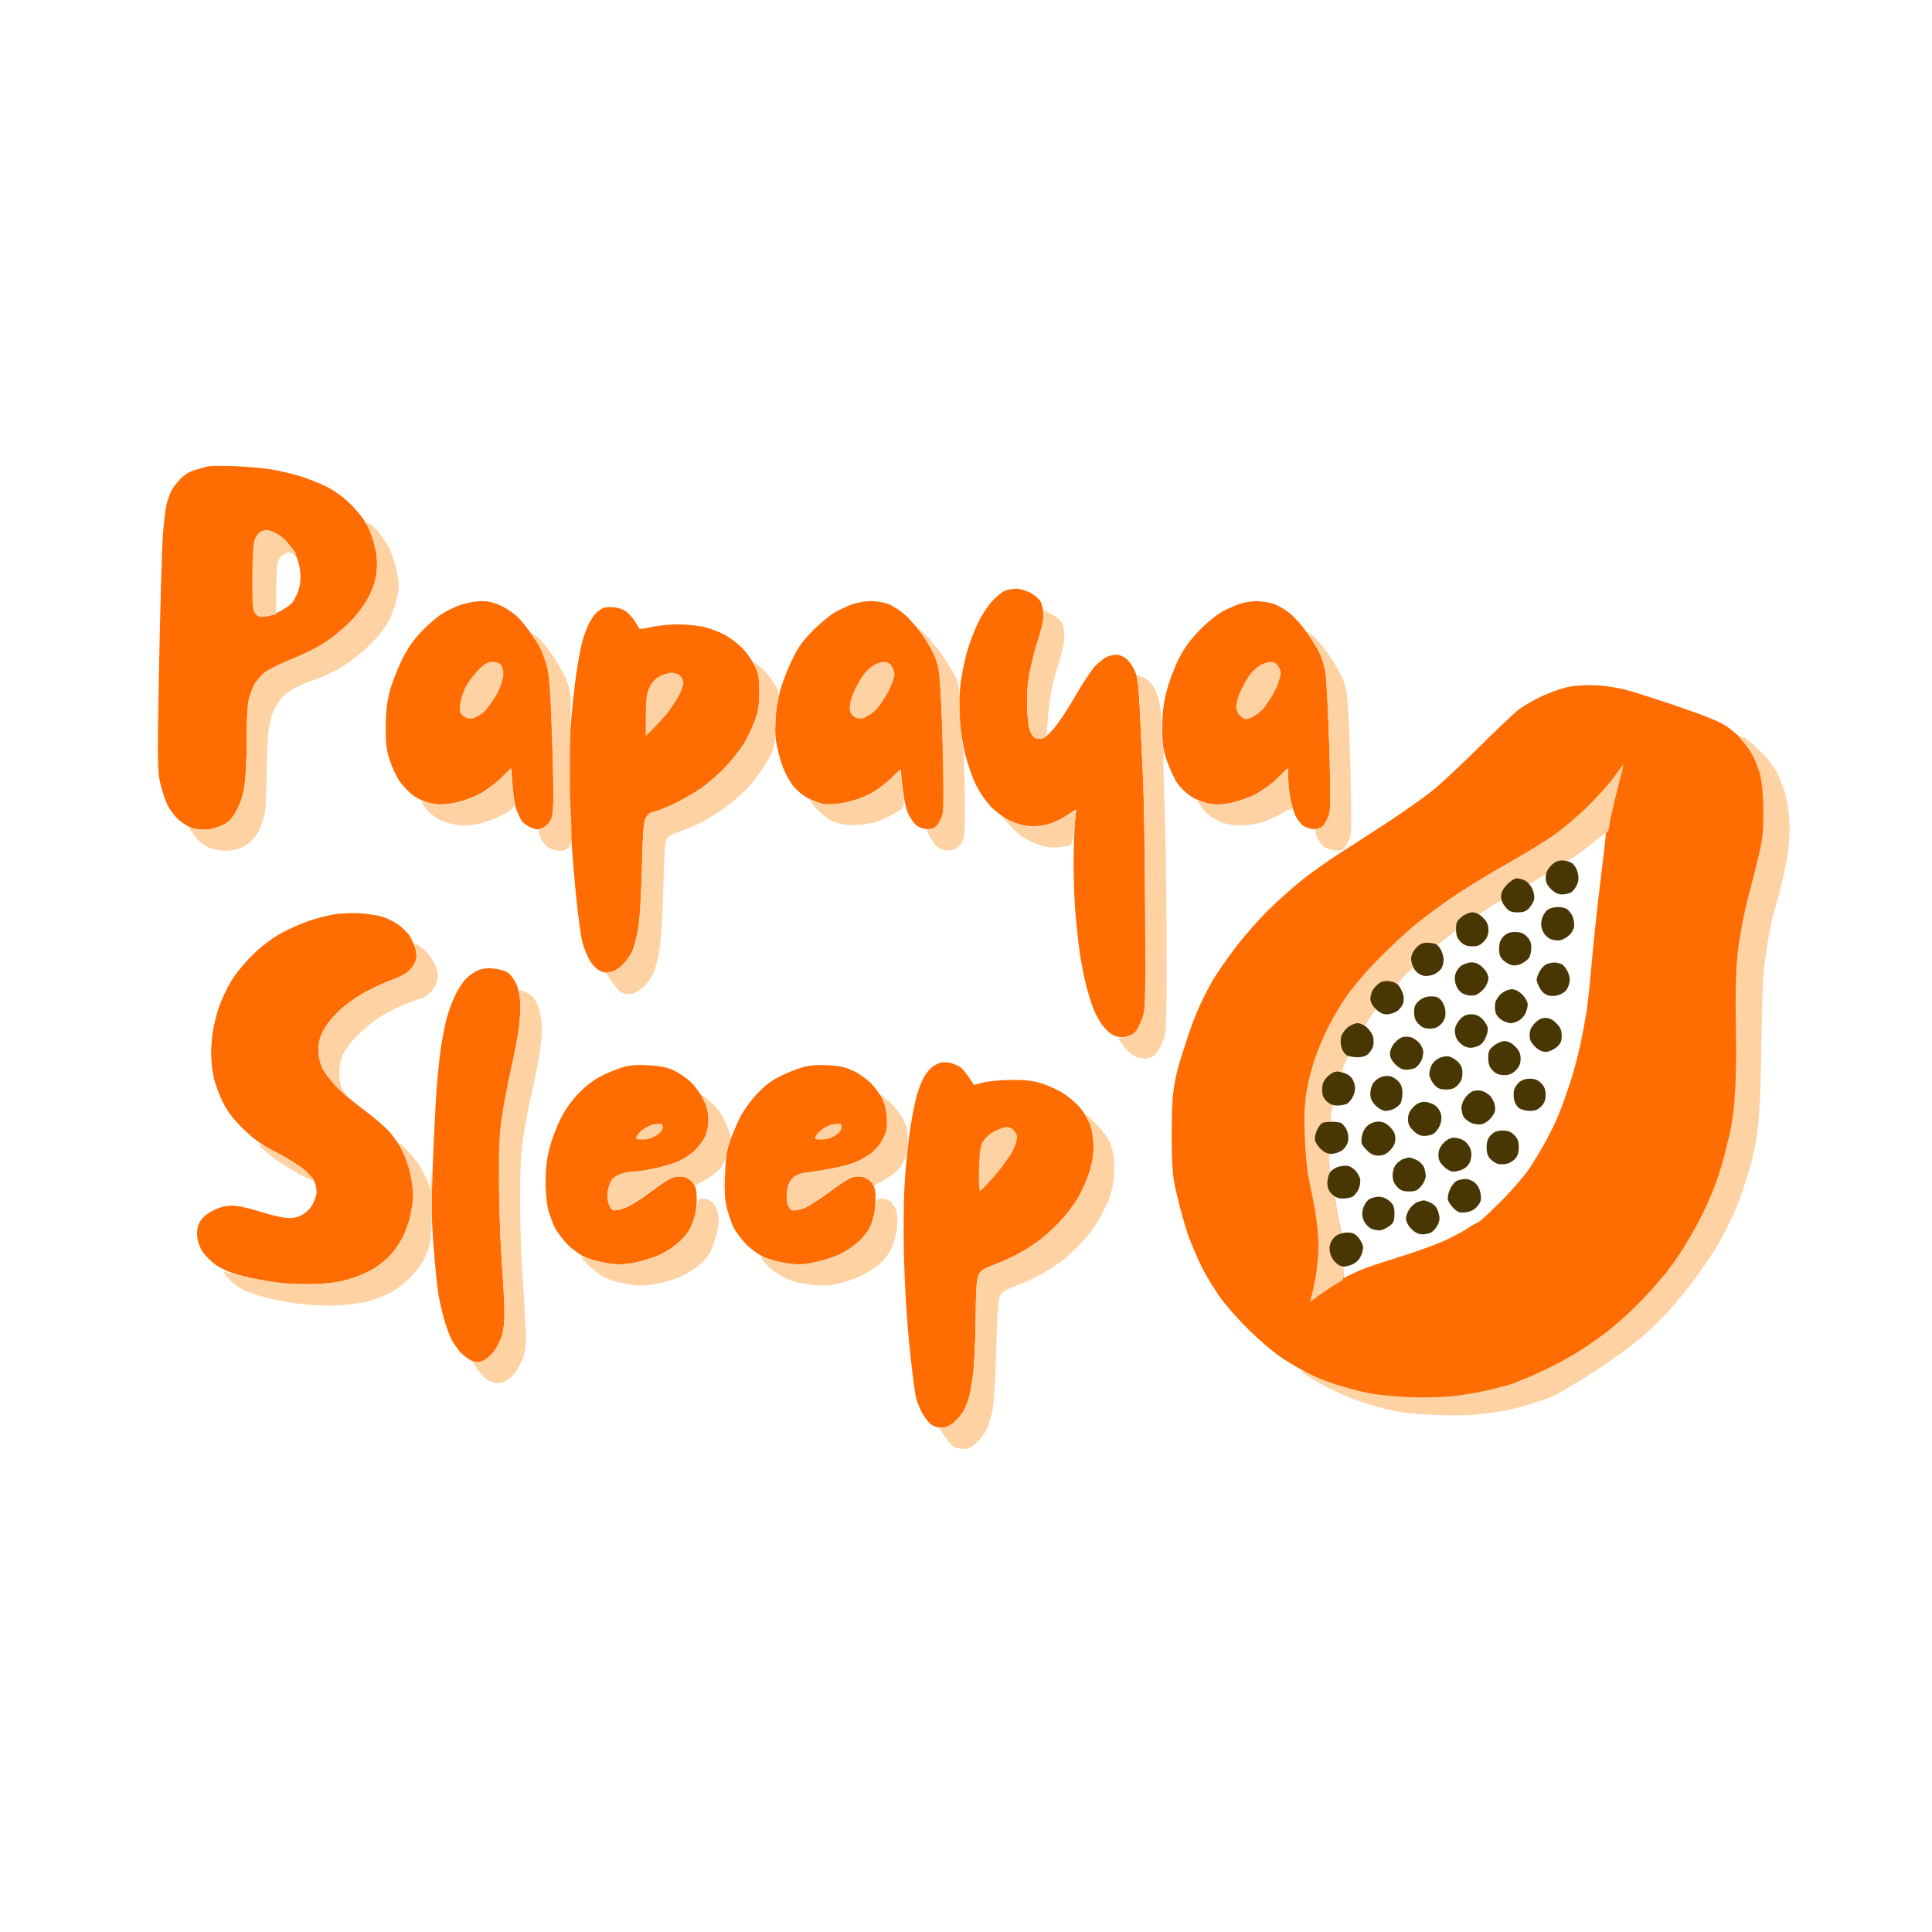 <svg height="1080" width="1080" viewBox="0 0 1080 1080" xmlns="http://www.w3.org/2000/svg" version="1.2">
	<title>Vector file - Papaya Sleep - minmal Logo with shadow</title>
	<style>
		.s0 { opacity: 1;fill: #ff6c01 } 
		.s1 { fill: #ffd2a3 } 
		.s2 { fill: #ff6c01 } 
		.s3 { opacity: 1;fill: #493703 } 
	</style>
	<g id="Background">
		<path d="m892.21 383.07c5.35 0.24 12.65 1.42 18 2.91 4.95 1.38 18.23 5.67 29.5 9.54 14.6 5.01 22.06 8.12 25.91 10.81 2.97 2.08 6.95 5.58 8.84 7.78 1.89 2.2 4.67 6.48 6.18 9.5 1.52 3.03 3.39 7.75 4.16 10.5 0.96 3.41 2.27 10.74 2.25 21.98-0.03 14.63-1.2 17.21-3.61 26.52-1.49 5.78-3.65 13.88-4.81 18-1.16 4.13-2.27 8.4-2.47 9.5-0.21 1.1-1.29 7.96-2.41 15.25-1.74 11.31-2.04 18.04-2.03 46 0 18.01-0.48 37.7-1.06 43.75-0.58 6.05-1.74 14.38-2.56 18.5-0.83 4.13-2.35 10.65-3.38 14.5-1.03 3.85-3.28 10.83-4.99 15.5-1.72 4.68-5.26 12.78-7.88 18-2.62 5.23-7.43 13.55-10.68 18.5-3.26 4.95-9.13 12.83-13.05 17.5-3.92 4.68-10.48 11.65-14.59 15.5-4.1 3.85-9.22 8.51-11.39 10.36-2.16 1.85-8.65 6.5-14.43 10.34-5.77 3.84-15 9.16-20.5 11.83-5.5 2.67-13.37 6.01-17.5 7.43-4.12 1.42-12 3.67-17.5 5-5.5 1.33-14.72 2.96-20.5 3.62-6.1 0.69-15.31 0.95-22 0.6-6.32-0.33-15.55-1.31-20.5-2.17-4.95-0.87-12.82-2.72-17.5-4.13-4.67-1.4-9.4-3.4-10.75-3.96-1.27-0.53-1.34-0.54-2.25-0.92-0.25-0.11-3.93-1.57-8.75-4.1-4.81-2.52-11.67-6.67-15.25-9.21-3.57-2.54-10.71-8.69-15.86-13.66-5.15-4.96-12.25-12.85-15.78-17.53-3.53-4.67-8.63-13-11.35-18.5-2.71-5.5-6.31-13.89-7.95-18.84-1.64-4.95-3.97-13.43-5.21-18.66-2.03-8.56-3.55-11.67-3.56-34.66-0.01-22.3 0.76-26.49 2.63-35.24 1.18-5.5 4.38-15.1 6.14-20.6 1.76-5.5 4.97-13.82 7.13-18.5 2.17-4.67 5.56-11.2 7.55-14.5 1.98-3.3 7.31-10.95 11.84-17 4.53-6.05 12.89-15.6 18.58-21.23 5.69-5.62 14.84-13.72 20.34-18 5.5-4.28 14.64-10.7 20.3-14.27 5.66-3.58 17.59-11.29 26.5-17.15 8.91-5.86 20.03-13.72 24.7-17.46 4.68-3.75 16.38-14.67 26-24.27 9.63-9.6 19.75-19.15 22.5-21.23 2.75-2.08 8.6-5.43 13-7.46 4.4-2.02 10.93-4.29 14.5-5.03 3.84-0.79 10.19-1.18 15.5-0.94zm-87.84 144.19c-0.62 0.77-14.89 13.22-19.12 17.72-4.13 4.4-17.56 20.62-19.5 23.48l-12.51 21.55-3.24 8.5c-1.97 6.49-5.52 19.66-6 23.74-0.46 3.88-1 22.75-1 26.76 0 2.47-0.33 6.71-0.05 6.71 0.27 0 2.03 15.22 3.12 14.29 0.42-0.36 0.85 4.82 1.79 9.5l1.72 8.5c0.33 5.49 1.38 20.36 1.4 23.25l0.02 3.25c5.81-2.96 9.97-4.74 13-5.87 3.02-1.13 12.25-4.15 20.5-6.71 8.25-2.55 18.82-6.43 23.5-8.61 4.67-2.17 10.41-5.27 12.75-6.88 2.34-1.61 4.7-2.93 5.25-2.93 0.55 0 6.1-5.06 12.34-11.25 6.23-6.19 13.59-14.63 16.36-18.75 2.76-4.13 7.09-11.33 9.63-16 2.53-4.68 5.78-11.43 7.22-15 1.44-3.58 4.17-11.23 6.07-17 1.9-5.78 4.5-15.45 5.79-21.5 1.28-6.05 2.82-14.15 3.42-18 0.59-3.85 1.56-12.4 2.14-19 0.58-6.6 1.76-18.98 2.62-27.5 0.86-8.53 2.68-24.24 4.03-34.92 1.35-10.68 2.29-19.5 2.08-19.59-0.2-0.09-3.77 2.57-7.94 5.92-4.17 3.35-8.74 6.88-10.17 7.84-1.65 1.12-15.61 9.76-18.84 11.37-1.79 0.9-3.81 2.02-4.5 2.5-0.98 0.69-17.55 10.99-20 11.93-1.51 0.58-8.75 5.76-8.75 5.76-8.68 5.79-13.6 9.27-16.25 11.49-1.51 1.27-6.38 4.82-6.88 5.45z" class="s0" fill-rule="evenodd" id="Path 1"></path>
		<path d="m960.73 695.15c2.47-4.64 8.97-16.1 13.14-28.62 5.31-15.93 7.51-25.9 8.43-33.16 0.99-7.82 1.89-20.65 2.24-44.39 0.55-36.14 0.99-45.37 2.71-56.67 1.13-7.42 2.71-15.97 3.52-19 0.82-3.02 2.36-8.65 3.44-12.5 1.08-3.85 2.91-11.61 4.07-17.25 1.28-6.22 2.11-13.98 2.11-19.75 0-5.22-0.72-12.76-1.6-16.75-0.88-3.98-3-10.17-4.72-13.75-1.96-4.09-5.36-8.72-9.15-12.5-3.32-3.3-7.65-7.19-9.69-8.44l-3.1-0.62 1.44 2.01c1.17 1.33 3.97 4.53 5.64 7.55 1.67 3.03 3.74 8.2 4.59 11.5 1.07 4.13 1.91 11.12 1.91 21.45 0 12.25-0.79 16.39-2.71 24.55-1.3 5.5-3.54 14.28-4.98 19.5-1.44 5.23-3.56 14.9-4.71 21.5-1.8 10.27-3.65 18.41-2.94 56.5 0.63 34.01-1.62 46.59-2.4 52-0.61 4.17-2.44 11.1-3.52 15.5-1.07 4.4-3.37 12.05-5.11 17-1.73 4.95-5.68 13.95-8.76 20-3.09 6.05-8.31 15.05-11.6 20-3.3 4.95-5.75 8.1-7.13 10-1.53 2.11-2.89 3.24-5.04 5.97-2.16 2.74-7.78 8.81-12.51 13.5-4.72 4.69-11.92 11.07-16 14.17-4.07 3.1-10.56 7.66-14.41 10.14-3.85 2.48-11.05 6.53-16 9-4.95 2.47-11.47 5.49-14.5 6.71-3.02 1.22-6.4 2.6-7.5 3.06-1.1 0.46-6.72 1.98-12.5 3.38-5.77 1.4-15.22 3.05-21 3.68-5.97 0.66-16.53 0.91-24.5 0.59-7.7-0.31-17.82-1.3-22.5-2.21-4.67-0.91-12.77-3.02-18-4.69-5.22-1.67-12.2-4.34-15.5-5.96-5.85-2.86-5.92-2.86-3-0.4 1.65 1.38 7.28 4.75 12.5 7.48 5.23 2.72 13.33 6.29 18 7.92 4.68 1.63 12.55 3.9 17.5 5.05 5.91 1.37 14.33 2.31 24.5 2.72 9.81 0.39 19.17 0.41 25.18-0.34 5.22-0.65 10.73-1.38 12.38-1.6 1.65-0.23 7.33-1.41 12.28-2.83 4.95-1.42 10.61-3.31 11.31-3.54 0.69-0.23 5.53-2.01 7.85-3.3 2.15-1.19 37.64-20.98 56.99-40.78 19.87-20.34 33.35-43.38 33.35-43.38z" class="s1" id="Path 2"></path>
		<path d="m902.42 434.09c-2.71 3.79-9.42 11.31-14.92 16.71-5.5 5.4-14.28 12.78-19.5 16.4-5.23 3.62-16.48 10.48-25 15.26-8.53 4.77-21.8 12.86-29.5 17.97-7.7 5.11-18.73 13.33-24.5 18.26-5.78 4.94-15.23 13.91-21 19.94-5.78 6.02-13.02 14.76-16.1 19.41-3.08 4.65-7.31 11.83-9.39 15.96-2.08 4.12-5.3 11.66-7.15 16.75-1.85 5.09-4.08 13.64-4.96 19-1.22 7.41-1.47 13.59-1.04 25.75 0.31 8.88 1.27 19.11 2.16 23 0.87 3.85 2.47 11.95 3.55 18 1.07 6.05 1.95 15.16 1.94 20.25-0.01 5.24-0.89 13.69-2.05 19.5-1.12 5.64-2.34 10.7-2.72 11.25-0.37 0.55 0.66-0.04 2.29-1.31 1.63-1.27 5.67-4.09 8.97-6.27 3.3-2.18 6.34-3.96 6.75-3.95 0.41 0.02 0.75-1.77 0.75-3.97 0-3.17-1.5-23.72-1.5-23.72-2.79-14.58-6.32-35.92-6.38-38.53-0.08-3.09 0.87-24.94 1.1-27.75 0.22-2.71 6.57-25.03 7.39-27.25 1.27-3.42 11.88-22.97 14.27-26.25 2.63-3.6 15.88-19.43 19.26-23 3.27-3.45 19.67-17.88 19.36-18.5-0.28-0.55 6.66-4.63 7.69-6 1.04-1.38 16.36-11.04 20.31-13.7 2.75-1.86 5.34-3.36 5.75-3.34 0.41 0.02 17.78-10.56 21.5-12.61 2.34-1.29 19.16-11.59 22.75-14.12 2.75-1.93 7.36-5.47 10.25-7.87 3.19-2.65 4.53-3.27 5.17-3.74 1.31-0.96 1.24-1.27 1.88-5.12 0.63-3.85 2.67-12.81 4.53-19.9 1.86-7.1 3.3-13.01 3.2-13.15-0.1-0.13-2.4 2.86-5.11 6.64z" class="s1" id="Path 3"></path>
		<path d="m130 260.54c6.32 0.23 15.1 0.92 19.5 1.53 4.4 0.62 11.82 2.23 16.5 3.58 4.67 1.35 11.87 4.12 16 6.14 5.02 2.47 9.68 5.84 14.11 10.2 3.64 3.58 7.81 8.87 9.25 11.76 1.45 2.89 3.36 8.29 4.24 12 1.08 4.56 1.41 8.86 1.01 13.25q-0.6 6.5-3.93 13.5c-2.07 4.38-5.73 9.57-9.75 13.85-3.54 3.77-10.03 9.28-14.43 12.24-4.62 3.11-12.86 7.28-19.5 9.88-6.48 2.53-13.2 5.92-15.39 7.76-2.15 1.8-4.73 4.96-5.75 7.02-1.02 2.06-2.34 5.89-2.93 8.5-0.59 2.61-1.04 11.61-1 20 0.04 8.39-0.38 19.41-0.93 24.5-0.77 7.11-1.75 10.75-4.25 15.73-2.48 4.94-4.2 7.01-7.25 8.71-2.2 1.23-6.03 2.53-8.5 2.88-2.48 0.35-6.41 0.14-8.75-0.47-2.4-0.62-6.1-2.77-8.5-4.95-2.41-2.19-5.28-6.2-6.62-9.25-1.3-2.97-3.03-8.55-3.84-12.4-1.27-6.05-1.31-14.85-0.34-65 0.61-31.9 1.55-64.3 2.08-72 0.53-7.7 1.57-16.03 2.32-18.5 0.75-2.48 1.93-5.63 2.62-7 0.7-1.38 2.9-4.2 4.9-6.27 2.34-2.43 5.31-4.23 8.35-5.08 2.59-0.72 5.74-1.59 7-1.92 1.25-0.33 7.45-0.41 13.78-0.19zm24.49 55c-1.19 3.79-1.43 7.62-1.02 16.21l0.53 11.25c6.2-3.1 8.83-5.24 9.85-6.75 1.01-1.51 2.37-4.33 3.01-6.25 0.65-1.93 1.16-5.3 1.15-7.5-0.01-2.2-0.47-5.58-1.02-7.5-0.55-1.93-1.33-4-1.74-4.62-0.41-0.61-1.65-1.39-2.75-1.72-1.1-0.34-3-0.05-4.23 0.65-1.34 0.76-2.85 3.25-3.78 6.23zm413.51 13.52c1.92 0 5.46 0.99 7.86 2.21 2.45 1.25 5.05 3.55 5.93 5.23 0.85 1.65 1.54 5.02 1.52 7.5-0.01 2.47-1.42 8.77-3.13 14-1.7 5.22-3.84 13.55-4.74 18.5-1.11 6.04-1.52 12.45-1.25 19.5 0.28 7.31 0.92 11.49 2.11 13.75 1.34 2.57 2.33 3.25 4.7 3.25 2.37 0 4-1.13 7.75-5.34 2.61-2.94 8.09-11.15 12.17-18.25 4.08-7.1 9.03-14.63 11-16.74 1.97-2.11 4.82-4.47 6.33-5.25 1.51-0.78 4.1-1.42 5.75-1.42 1.69 0 4.2 1.02 5.75 2.33 1.51 1.29 3.6 4.33 4.65 6.75 1.44 3.37 2.08 8.23 2.67 20.42 0.43 8.8 1.24 25.67 1.81 37.5 0.57 11.82 1.14 46.25 1.26 76.5 0.23 54.08 0.2 55.09-1.9 60.5-1.18 3.02-2.95 6.28-3.94 7.24-0.99 0.95-3.38 2.02-5.3 2.37q-3.5 0.63-6.75-0.99c-1.79-0.89-4.62-3.53-6.29-5.87-1.68-2.34-3.97-6.73-5.09-9.75-1.13-3.03-2.89-8.88-3.92-13-1.03-4.13-2.54-12-3.36-17.5-0.82-5.5-2.02-16.98-2.67-25.5-0.64-8.53-0.95-23.6-0.67-33.5 0.28-9.9 0.9-18.85 1.38-19.89 0.64-1.39-0.59-0.91-4.63 1.82-3.03 2.04-7.98 4.41-11 5.27-3.43 0.97-7.57 1.37-11 1.06-3.09-0.28-7.91-1.7-11-3.24-3.03-1.51-7.68-5.05-10.35-7.88-2.67-2.83-6.37-8.29-8.22-12.14-1.86-3.85-4.52-11.5-5.91-17-1.39-5.5-2.81-14.5-3.15-20-0.37-5.97-0.12-13.83 0.62-19.5 0.68-5.23 2.31-13.21 3.62-17.75 1.32-4.54 3.93-11.51 5.81-15.5 1.88-3.99 5.36-9.46 7.75-12.16 2.38-2.71 5.68-5.5 7.33-6.22 1.65-0.71 4.57-1.3 6.5-1.31zm-299 6.97c4.02-0.02 7.11 0.74 11.5 2.82 3.51 1.66 7.77 4.78 10.25 7.5 2.34 2.56 6.07 7.46 8.29 10.9 2.22 3.44 4.95 8.72 6.07 11.75 1.64 4.44 2.21 9.46 2.95 26 0.5 11.27 1.03 29.5 1.18 40.5 0.22 16.85 0.01 20.47-1.35 23-0.89 1.65-2.92 3.59-4.5 4.32-2.45 1.12-3.46 1.08-6.64-0.25-2.06-0.86-4.4-2.58-5.2-3.82-0.8-1.24-2.17-4.28-3.05-6.75-0.87-2.48-1.84-8.55-2.7-22.5l-5.65 5.51c-3.11 3.03-8.8 7.12-12.65 9.09-3.96 2.03-10.04 4.12-14 4.83-5.33 0.94-8.32 0.97-12.5 0.12-3.26-0.67-7.34-2.46-10-4.39-2.48-1.8-5.98-5.5-7.8-8.22-1.81-2.72-4.28-8.09-5.48-11.94-1.75-5.61-2.16-9.28-2.08-18.5 0.07-8.27 0.69-13.75 2.22-19.5 1.17-4.4 4.15-12.16 6.63-17.25 3.16-6.48 6.38-11.22 10.76-15.85 3.44-3.63 8.5-8.08 11.25-9.9 2.75-1.81 7.7-4.22 11-5.36 3.3-1.14 8.47-2.09 11.5-2.11zm217.5-0.01c2.75-0.02 7.02 0.62 9.5 1.43 2.47 0.8 6.93 3.62 9.9 6.26 2.97 2.63 7.53 7.94 10.13 11.79 2.59 3.85 5.39 8.57 6.2 10.5 0.82 1.92 1.99 5.97 2.59 9 0.6 3.02 1.59 21.25 2.21 40.5 0.76 23.84 0.8 36.27 0.11 39-0.56 2.2-1.9 5.12-2.99 6.5-1.44 1.82-2.93 2.5-5.49 2.5-2 0-4.73-0.9-6.34-2.09-1.56-1.16-3.8-4.51-5.01-7.5-1.27-3.15-2.52-9.22-3.81-23.69l-5.54 5.14c-3.05 2.83-8.22 6.59-11.5 8.36-3.28 1.77-9.34 3.93-13.46 4.81-4.46 0.95-9.33 1.35-12 0.99-2.48-0.33-6.86-1.94-9.75-3.56-3.14-1.77-6.63-4.87-8.67-7.71-1.88-2.61-4.34-7.45-5.46-10.75-1.13-3.3-2.56-8.93-3.19-12.5-0.65-3.73-0.86-9.69-0.49-14 0.35-4.13 1.56-10.88 2.68-15 1.12-4.13 4.02-11.66 6.46-16.75 3.48-7.29 5.95-10.8 11.67-16.59 3.99-4.04 9.5-8.65 12.25-10.24 2.75-1.6 7.25-3.68 10-4.63 2.75-0.95 7.25-1.74 10-1.77zm216 0.04c2.75-0.04 7.2 0.72 9.89 1.69 2.7 0.96 6.93 3.55 9.41 5.75 2.47 2.2 6.57 6.92 9.09 10.5 2.52 3.57 5.6 8.64 6.85 11.25 1.24 2.61 2.7 7.56 3.23 11 0.54 3.44 1.47 21.55 2.07 40.25 0.75 23.04 0.78 35.29 0.09 38-0.55 2.2-1.89 5.12-2.98 6.5-1.41 1.78-2.94 2.5-5.36 2.5-1.86 0-4.6-0.79-6.08-1.75-1.49-0.96-3.58-3.66-4.65-6-1.06-2.34-2.41-7.18-2.99-10.75-0.58-3.58-1.07-8.53-1.1-15.5l-5.74 5.55c-3.15 3.05-8.88 7.14-12.73 9.09-3.86 1.95-10.14 4.1-14 4.79-5.26 0.94-8.31 0.98-12.25 0.16-2.89-0.6-7.28-2.44-9.75-4.09-2.48-1.65-5.81-4.91-7.4-7.25-1.6-2.34-4.15-7.85-5.68-12.25-2.4-6.93-2.76-9.47-2.71-19 0.05-8.29 0.67-13.34 2.53-20.5 1.35-5.23 4.43-13.33 6.84-18 3.16-6.13 6.48-10.62 11.9-16.12 4.42-4.48 9.79-8.78 13.02-10.41 3.02-1.54 7.3-3.37 9.5-4.07 2.2-0.69 6.25-1.3 9-1.34zm-359 3.41c2.2 0.25 5.12 1.3 6.5 2.33 1.37 1.04 3.53 3.42 4.78 5.29 1.25 1.88 2.38 3.77 2.5 4.2 0.12 0.44 3.14 0.11 6.72-0.73 3.57-0.84 10.32-1.53 15-1.54 4.67 0 11.42 0.72 15 1.6 3.57 0.88 8.75 2.87 11.5 4.41 2.75 1.55 6.94 4.76 9.3 7.14 2.37 2.38 5.52 6.8 7 9.83 2.38 4.85 2.69 6.63 2.63 15-0.05 7.52-0.57 10.85-2.5 16-1.35 3.57-4.02 9.15-5.94 12.38-1.92 3.23-6.46 9.08-10.09 13-3.63 3.92-10.15 9.58-14.5 12.58-4.34 3.01-11.73 7.17-16.4 9.24-4.68 2.07-9.29 3.78-10.25 3.78-0.96 0.01-2.54 1.24-3.5 2.73-1.5 2.32-1.85 6.4-2.43 28.75-0.43 16.48-1.25 29.16-2.24 34.54-0.86 4.67-2.44 10.3-3.5 12.5-1.05 2.2-3.53 5.46-5.5 7.25-1.97 1.79-4.82 3.53-6.33 3.87-1.69 0.38-4.01 0-6-1-1.8-0.9-4.33-3.51-5.67-5.87-1.33-2.34-3.11-6.73-3.95-9.75-0.84-3.03-2.45-14.73-3.58-26-1.12-11.28-2.49-28.38-3.03-38-0.55-9.63-1-23.35-1-30.5-0.01-7.15 0.46-19.3 1.03-27 0.58-7.7 1.89-20.08 2.91-27.5 1.03-7.43 2.64-16.2 3.58-19.5 0.94-3.3 2.56-7.69 3.59-9.75 1.03-2.06 2.82-4.73 3.97-5.92 1.16-1.19 3.07-2.54 4.25-2.99 1.18-0.45 3.95-0.61 6.15-0.37zm187.89 254.71c1.71 0.48 4.12 1.53 5.36 2.34 1.24 0.81 3.49 3.4 7.75 10l5-1.36c2.75-0.75 9.72-1.42 15.5-1.48 8.17-0.1 12.05 0.35 17.5 2.03 3.85 1.18 9.56 3.87 12.69 5.97 3.12 2.1 7.28 5.84 9.24 8.32 1.95 2.47 4.3 6.75 5.22 9.5 0.96 2.87 1.65 7.99 1.62 12-0.03 4.71-0.87 9.46-2.56 14.5-1.38 4.12-4.23 10.42-6.33 14-2.1 3.57-6.76 9.59-10.35 13.36-3.59 3.77-9.23 8.77-12.53 11.11-3.3 2.35-8.93 5.74-12.5 7.54-3.58 1.81-9.2 4.25-12.5 5.43-4.56 1.64-6.35 2.86-7.45 5.11-1.1 2.25-1.5 8.06-1.66 24.45-0.12 11.82-0.73 25.55-1.35 30.5-0.62 4.95-1.61 10.8-2.19 13-0.59 2.2-1.86 5.57-2.83 7.5-0.97 1.92-3.4 4.96-5.39 6.75-2.7 2.42-4.59 3.26-7.38 3.28-2.52 0.03-4.59-0.71-6.33-2.25-1.41-1.25-3.5-4.08-4.63-6.28-1.14-2.2-2.57-5.8-3.19-8-0.62-2.2-2.26-15.03-3.64-28.5-1.6-15.54-2.74-34.19-3.13-51-0.39-16.86-0.18-32.68 0.58-43.5 0.66-9.35 2.06-22.4 3.12-29 1.05-6.6 2.65-14.48 3.55-17.5 0.9-3.03 2.45-7.08 3.43-9 0.99-1.93 2.85-4.51 4.14-5.74 1.29-1.23 3.65-2.62 5.24-3.09 1.6-0.47 4.28-0.46 6 0.01zm-168.89 1.32c6.52 0.35 10.38 1.12 14 2.8 2.75 1.28 6.95 4.09 9.33 6.26 2.39 2.17 5.66 6.64 7.27 9.94 2.2 4.49 2.93 7.38 2.9 11.5-0.03 3.11-0.84 7.23-1.87 9.5-1.01 2.2-3.81 5.83-6.23 8.07-2.42 2.23-6.88 5-9.9 6.15-3.03 1.14-8.99 2.8-13.25 3.68-4.26 0.88-9.33 1.6-11.25 1.6-1.93 0-4.96 0.61-6.75 1.35-1.79 0.73-3.81 1.97-4.5 2.75-0.68 0.77-1.68 3.2-2.21 5.4-0.62 2.56-0.62 5.35 0 7.75 0.54 2.11 1.73 3.99 2.71 4.29 0.96 0.29 3.93-0.27 6.59-1.25 2.65-0.99 9.18-5.07 14.5-9.08 5.31-4.01 11.01-7.68 12.66-8.16 1.65-0.49 4.35-0.54 6-0.12 1.65 0.41 3.9 1.98 5 3.49 1.53 2.09 2 4.29 1.98 9.41-0.01 4.1-0.78 8.79-2 12.17-1.3 3.6-3.62 7.14-6.73 10.25-2.61 2.61-7.56 6.1-11 7.75-3.44 1.64-9.85 3.74-14.25 4.65-6.75 1.4-9.21 1.48-15.75 0.51-4.26-0.64-10.11-2.25-13-3.59-2.89-1.33-7.31-4.59-9.83-7.25-2.52-2.65-5.56-6.73-6.75-9.07-1.2-2.34-2.85-6.84-3.68-10-0.85-3.26-1.5-10.08-1.51-15.75 0-6.75 0.66-12.6 2.02-18 1.11-4.4 3.73-11.6 5.83-16 2.45-5.14 5.97-10.32 9.85-14.5 3.7-3.99 8.5-7.83 12.42-9.95 3.52-1.9 9.1-4.26 12.4-5.25 4.58-1.37 8.13-1.68 15-1.3zm100.5-0.02c6.71 0.37 9.76 1.09 14.5 3.39 3.33 1.62 7.78 4.89 10 7.34 2.2 2.43 4.88 6.19 5.94 8.35 1.12 2.25 2.11 6.73 2.33 10.44 0.31 5.38-0.05 7.36-2.1 11.5-1.47 2.98-4.22 6.32-6.82 8.28-2.39 1.8-6.71 4.16-9.6 5.25-2.89 1.08-8.96 2.63-13.5 3.45-4.54 0.81-10.39 1.71-13 2-2.9 0.32-5.77 1.4-7.35 2.77-1.75 1.51-2.84 3.73-3.31 6.75-0.39 2.47-0.34 5.96 0.1 7.75 0.45 1.79 1.6 3.49 2.56 3.78 0.96 0.29 3.77-0.16 6.25-1 2.47-0.85 9-4.93 14.5-9.07 5.5-4.15 11.35-7.93 13-8.41 1.65-0.49 4.35-0.54 6-0.12 1.65 0.41 3.9 1.98 5 3.49 1.54 2.1 1.99 4.28 1.97 9.41-0.02 3.88-0.82 8.97-1.93 12.17-1.3 3.78-3.4 6.99-6.72 10.25-2.65 2.61-7.63 6.1-11.07 7.75-3.44 1.64-9.85 3.74-14.25 4.65-6.75 1.4-9.21 1.48-15.75 0.51-4.26-0.64-10.11-2.25-13-3.59-2.89-1.33-7.31-4.59-9.83-7.25-2.52-2.65-5.52-6.62-6.65-8.82-1.14-2.2-2.84-6.93-3.78-10.5-1.33-5.08-1.6-9.23-1.23-19 0.36-9.5 1.02-14.06 2.75-19 1.25-3.58 3.78-9.54 5.63-13.25 1.91-3.84 6.05-9.59 9.61-13.35 4.46-4.7 8.26-7.57 13.25-9.99 3.85-1.86 9.47-4.07 12.5-4.9 3.77-1.04 8.17-1.36 14-1.03zm-262-84.96c4.12 0.23 9.75 1.08 12.5 1.89 2.75 0.82 6.91 2.86 9.25 4.54 2.34 1.68 5.16 4.51 6.27 6.3 1.1 1.79 2.51 4.82 3.12 6.75 0.61 1.92 0.83 4.74 0.49 6.25-0.35 1.51-1.87 4.11-3.38 5.77-1.65 1.81-5.35 3.95-9.25 5.34-3.58 1.27-10.3 4.3-14.94 6.73-4.78 2.5-11.27 7.03-15 10.47-3.94 3.64-7.66 8.24-9.32 11.5-2.05 4.03-2.76 6.87-2.73 10.94 0.02 3.32 0.82 7.19 2.01 9.75 1.09 2.34 4.34 6.79 7.23 9.9 2.89 3.11 9.52 8.81 14.75 12.68 5.22 3.87 11.76 9.31 14.52 12.1 2.77 2.79 6.48 7.99 8.26 11.57 1.78 3.57 3.9 9.65 4.71 13.5 0.81 3.85 1.48 9.02 1.48 11.5 0 2.47-0.69 7.65-1.52 11.5-0.83 3.85-2.96 9.66-4.73 12.91-1.77 3.25-4.91 7.64-6.97 9.75-2.06 2.11-5.89 5.21-8.5 6.87-2.61 1.67-8.35 4.2-12.75 5.62-5.91 1.9-11 2.71-19.5 3.1-6.64 0.31-15.73 0.01-21.5-0.71-5.5-0.68-14.28-2.33-19.5-3.65-6.27-1.6-11.28-3.6-14.75-5.9-2.89-1.92-6.48-5.4-7.97-7.74-1.65-2.57-2.86-6.03-3.06-8.75-0.23-3.03 0.27-5.64 1.54-8 1.27-2.37 3.62-4.39 7.31-6.27 3.91-1.99 6.9-2.76 10.68-2.75 3.08 0.01 9.28 1.31 15 3.13 5.36 1.71 12 3.35 14.75 3.64 3.69 0.39 6.02 0.03 8.89-1.36 2.37-1.15 4.81-3.45 6.23-5.89 1.28-2.2 2.35-5.46 2.36-7.25 0.01-1.79-0.59-4.49-1.34-6-0.75-1.51-3.34-4.45-5.75-6.53-2.42-2.08-9.33-6.36-15.36-9.5-8.58-4.47-12.65-7.36-18.63-13.22-5.63-5.51-8.65-9.49-11.4-15-2.06-4.13-4.35-10.43-5.1-14-0.75-3.58-1.37-9.43-1.38-13 0-3.58 0.47-9.43 1.04-13 0.58-3.58 2.16-9.65 3.51-13.5 1.34-3.85 4.33-10.15 6.62-14 2.3-3.85 7.61-10.38 11.8-14.5 4.66-4.59 10.69-9.24 15.56-11.98 4.37-2.47 11.66-5.73 16.2-7.25 4.54-1.52 11.06-3.19 14.5-3.71 3.44-0.52 9.62-0.76 13.75-0.54zm75 30.91c3.06 0.28 6.61 1.33 8 2.35 1.37 1.02 3.36 3.62 4.42 5.78 1.05 2.17 2.12 6.64 2.37 9.94 0.25 3.3-0.08 10.05-0.72 15-0.65 4.95-2.71 15.75-4.57 24-1.87 8.25-4.1 20.29-4.95 26.75-1.04 7.91-1.54 19.67-1.52 36 0.01 13.34 0.68 33.25 1.48 44.25 0.79 11 1.47 23.82 1.49 28.5 0.02 5.22-0.56 10.23-1.52 13-0.86 2.47-2.78 6.21-4.27 8.3-1.49 2.09-4.17 4.45-5.96 5.25-2.47 1.1-3.91 1.2-6 0.39-1.51-0.59-4.25-2.5-6.09-4.25-1.84-1.76-4.42-5.33-5.75-7.94-1.33-2.61-3.29-8.01-4.36-12-1.07-3.99-2.42-9.95-2.99-13.25-0.57-3.3-1.74-14.78-2.59-25.5-1.31-16.25-1.39-24.08-0.52-47 0.58-15.13 1.53-34.03 2.11-42 0.58-7.98 1.72-18.78 2.54-24 0.81-5.23 2.18-12.2 3.04-15.5 0.85-3.3 2.79-8.7 4.29-12 1.51-3.3 4.05-7.54 5.66-9.42 1.6-1.88 4.71-4.26 6.91-5.29 2.98-1.39 5.4-1.74 9.5-1.36z" class="s2" fill-rule="evenodd" id="Path 4"></path>
		<path d="m203.63 291.42c0.57 0 4.43 1.94 6.94 4.83 2.52 2.89 5.67 7.5 7 10.25 1.33 2.75 3.19 8.37 4.13 12.5 1.44 6.34 1.52 8.51 0.53 14-0.64 3.57-2.61 9.42-4.37 13-2.07 4.22-5.68 8.99-10.28 13.61-3.89 3.91-10.46 9.32-14.58 12.02-4.13 2.7-11.1 6.19-15.5 7.76-4.4 1.56-10.03 3.87-12.5 5.13-2.48 1.26-5.71 3.57-7.2 5.14-1.48 1.56-3.6 4.86-4.71 7.34-1.12 2.47-2.48 7.87-3.03 12-0.55 4.12-1.01 15.04-1.03 24.25-0.02 9.21-0.53 19.11-1.14 22-0.61 2.89-2.19 7.27-3.52 9.75-1.33 2.47-3.87 5.52-5.64 6.76-1.78 1.24-5.03 2.7-7.23 3.24-2.2 0.54-6.03 0.7-8.5 0.36-2.48-0.34-5.74-1.24-7.25-1.99-1.51-0.75-3.69-2.38-4.84-3.62-1.14-1.24-2.88-3.38-5.61-7.25l3.6 0.86c1.98 0.47 5.62 0.57 8.1 0.22 2.47-0.35 6.3-1.65 8.5-2.89 3.04-1.71 4.78-3.8 7.25-8.72 2.5-4.98 3.48-8.61 4.25-15.72 0.55-5.09 0.97-16.11 0.93-24.5-0.04-8.39 0.41-17.39 1-20 0.59-2.61 1.91-6.44 2.93-8.5 1.02-2.06 3.6-5.22 5.75-7.02 2.19-1.84 8.91-5.23 15.39-7.76 6.64-2.6 14.88-6.77 19.5-9.88 4.4-2.96 10.89-8.47 14.43-12.24 4.02-4.28 7.68-9.47 9.75-13.85q3.33-7 3.93-13.5c0.4-4.39 0.07-8.69-1.01-13.25-0.88-3.71-2.51-8.55-3.63-10.75-1.12-2.2-2.91-3.58-2.34-3.58zm380.37 49.54c0.27 0.42 2.3 1.68 4.5 2.78 2.2 1.11 4.56 3.19 5.25 4.64 0.69 1.44 1.25 4.87 1.25 7.62 0 2.86-1.29 8.96-3.03 14.25-1.66 5.09-3.68 12.85-4.47 17.25-0.8 4.4-1.62 11.37-1.83 15.5-0.21 4.12-0.67 8.06-1.02 8.75-0.36 0.69-2 1.25-3.65 1.25-2.37 0-3.36-0.68-4.7-3.25-1.19-2.26-1.83-6.44-2.11-13.75-0.27-7.05 0.14-13.46 1.25-19.5 0.9-4.95 2.99-13.05 4.64-18 1.64-4.95 3.09-11.09 3.2-13.65 0.12-2.57 0.44-4.31 0.72-3.89zm-71.28 9.54l4.69 4.5c2.57 2.47 6.85 7.65 9.5 11.5 2.66 3.85 5.83 9.02 7.06 11.5 1.93 3.9 2.27 6.37 2.5 18.5 0.15 7.7 0.81 16.25 1.45 19 0.68 2.92 1.26 14.79 1.38 28.5 0.18 20.72-0.01 23.88-1.55 26.75-0.96 1.79-2.99 3.66-4.5 4.17-1.51 0.5-3.88 0.66-5.25 0.36-1.38-0.31-3.33-1.29-4.35-2.17-1.02-0.89-2.49-2.85-3.25-4.36-0.77-1.51-2.15-4.03-2.15-4.58 0-0.55 1.87-0.62 3.25-1.17 1.37-0.55 3.29-2.46 4.25-4.25 1.55-2.88 1.72-5.91 1.45-26.75-0.17-12.93-0.68-31.15-1.13-40.5-0.61-12.61-1.33-18.42-2.76-22.5-1.07-3.03-3.89-8.43-6.27-12zm237.8 124.39c-1.42 0.67-2.62 0.75-5.25 0.34-2.07-0.32-4.59-1.33-5.61-2.25-1.02-0.91-2.52-3.01-3.33-4.66-0.81-1.65-1.21-3.56-0.89-4.25 0.32-0.69 1.25-1.25 2.08-1.25 0.82 0 2.16-1.01 2.97-2.25 0.82-1.24 1.96-3.83 2.53-5.75 0.74-2.45 0.74-13.89 0-38-0.58-18.98-1.5-37.31-2.03-40.75-0.54-3.44-1.75-7.94-2.7-10-0.94-2.06-2.97-5.66-4.5-8-1.52-2.34-3.19-4.43-3.2-4.84-0.01-0.42 2.21 0.89 4.43 3.09 2.22 2.2 6.16 7.15 8.76 11 2.6 3.85 5.79 9.7 7.1 13 2.09 5.27 2.48 8.5 3.24 26.5 0.47 11.27 0.98 29.5 1.13 40.5 0.24 18.28 0.1 20.3-1.69 23.5-1.07 1.92-2.1 3.62-3.04 4.07zm-433.77-0.33c-1.57 1.08-3.31 1.35-5.75 0.89-1.92-0.37-4.33-1.41-5.35-2.31-1.02-0.9-2.49-2.88-3.25-4.39-0.77-1.51-1.4-3.2-1.4-3.75 0-0.55 1.24-1.61 2.75-2.36 1.51-0.75 3.43-2.89 4.25-4.75 1.2-2.71 1.45-7.28 1.23-22.89-0.15-10.72-0.88-28.5-1.37-39.77-0.74-16.63-1.57-21.58-3.23-26.05-1.12-3.02-2.55-8.11-4.6-10.43-2.87-3.25-2.99-4.38-1.28-3.85 1.03 0.32 2.99 2.3 4.5 4 1.51 1.71 4.77 6.14 7.24 9.85 2.46 3.71 5.46 9.45 6.65 12.75 1.93 5.3 2.13 7.52 1.77 19-0.22 7.15-0.38 23.8-0.34 37 0.04 13.2 1.49 28.08 0.59 32.68-0.81 4.14-0.25 2.89-2.41 4.38zm104.03-104.49c0.37-0.02 3.78 2.01 6.3 4.64 2.53 2.64 5.5 6.59 6.61 8.79 1.57 3.12 1.82 4.66 1.1 7-0.51 1.65-1.07 8.18-1.24 14.5-0.19 7.09-0.86 12.84-1.76 15-0.79 1.93-3.03 5.98-4.97 9-1.93 3.03-5.72 7.95-8.42 10.93-2.69 2.99-8.5 8.1-12.9 11.35-4.4 3.25-11.15 7.39-15 9.2-3.85 1.82-8.96 3.91-11.35 4.66-2.39 0.75-5.09 2.2-6 3.22-1.4 1.57-1.76 5.81-2.36 28-0.42 15.51-1.34 29.8-2.25 35.14-0.84 4.95-2.4 10.8-3.46 13-1.05 2.2-3.53 5.46-5.5 7.25-1.97 1.79-4.82 3.52-6.33 3.85-1.51 0.33-4.08-0.01-5.7-0.75-1.63-0.74-4.65-4.26-8.97-11.24l4.18-0.68c2.06-0.87 5.21-3.34 7-5.5 1.79-2.16 3.92-5.95 4.72-8.43 0.8-2.47 1.97-7.65 2.59-11.5 0.62-3.85 1.42-18.49 1.78-32.54 0.56-21.91 0.9-25.93 2.4-28.25 0.96-1.49 2.54-2.72 3.5-2.73 0.96 0 5.58-1.71 10.25-3.78 4.68-2.07 12.06-6.23 16.4-9.24 4.35-3 10.87-8.66 14.5-12.58 3.63-3.92 8.17-9.77 10.09-13 1.92-3.23 4.59-8.8 5.94-12.38 1.95-5.2 2.44-8.4 2.46-16 0.02-6.62-0.47-10.64-1.61-13.25-0.89-2.06-2.37-3.66-2-3.68zm217.01 8c1.49 0.5 3.92 2.14 5.41 3.66 1.55 1.59 3.41 5.32 4.37 8.77 1.07 3.8 1.73 10.13 1.81 17.25 0.07 6.19 0.46 11.25 0.87 11.25 0.41 0 0.5 1.01 0.19 2.25-0.31 1.24-0.1 12.6 0.47 25.25 0.57 12.65 1.11 46.85 1.2 76 0.12 43.47-0.1 53.81-1.27 57.5-0.79 2.48-2.42 5.96-3.64 7.75q-2.2 3.25-5.45 3.84c-1.98 0.36-4.71-0.03-7-1-2.14-0.91-5.07-3.42-9.89-10.09l3.82-0.8c2.1-0.44 4.63-1.56 5.62-2.5 0.99-0.93 2.76-4.17 3.94-7.2 2.1-5.41 2.13-6.39 1.88-61.5-0.14-30.8-0.67-64.32-1.18-74.5-0.5-10.17-1.19-25.7-1.53-34.5-0.33-8.8-0.99-17.42-1.46-19.16-0.84-3.1-0.81-3.15 1.84-2.27zm-352.29 51.43l0.7 8.5c0.38 4.68 0.94 9.4 1.25 10.5 0.34 1.21-0.13 2.65-1.19 3.64-0.97 0.9-4.23 2.86-7.26 4.37-3.02 1.5-8.42 3.34-12 4.09-4.84 1-8.04 1.1-12.5 0.36-3.3-0.55-7.8-2.05-10-3.35-2.2-1.3-5.24-3.99-6.75-5.98-1.51-2-2.53-4.36-2.25-4.36 0.27 0 2.86 1.22 5.75 1.82 3.95 0.82 6.99 0.78 12.25-0.16 3.85-0.69 9.93-2.71 13.5-4.5 3.61-1.8 9.17-5.84 12.5-9.09zm434 0l0.76 8.5c0.42 4.68 1.21 9.97 1.75 11.75q0.99 3.25-0.01 2.75c-0.55-0.27-2.69 0.56-4.75 1.85-2.06 1.29-6.45 3.36-9.75 4.6-4.17 1.58-8.29 2.29-13.5 2.34-6.07 0.06-8.55-0.42-13-2.51-3.34-1.56-6.77-4.18-8.75-6.68-1.79-2.25-2.98-4.84-2.71-4.84 0.28 0 2.82 1.23 5.71 1.84 3.95 0.82 6.99 0.78 12.25-0.16 3.87-0.7 10.13-2.84 14-4.8 4.12-2.09 9.27-5.83 12.5-9.09zm-216.42 0.62l0.84 6.69c0.47 3.68 1.01 8.48 1.22 10.66 0.35 3.88 0.22 4.06-5.14 7.29-3.02 1.82-7.97 4.03-11 4.92-3.02 0.88-8.42 1.59-12 1.58-4.16-0.01-8.12-0.71-11-1.94-2.47-1.06-6.43-3.92-8.79-6.37-2.36-2.45-4.3-5.18-4.28-5.59 0.02-0.41 0.86 0.04 1.82 0.54 0.96 0.5 3.78 1.2 6.25 1.57 2.83 0.42 7.29 0.07 12-0.93 4.13-0.89 10.19-3.05 13.47-4.82 3.28-1.77 8.36-5.56 11.29-8.41zm98.42 22.31c0.08 0.04-0.3 4.34-0.85 9.57-0.55 5.22-1.49 9.82-2.08 10.21-0.59 0.39-3.32 1-6.07 1.36q-5 0.65-10.5-0.91c-3.02-0.86-7.71-3.05-10.4-4.86-2.7-1.82-6.3-5.06-11.1-11.14l4.5 2.3c2.48 1.27 6.98 2.53 10 2.8 3.43 0.31 7.57-0.09 11-1.07 3.03-0.86 7.71-3.08 10.42-4.94 2.71-1.86 4.99-3.35 5.08-3.32zm-248.06 220.32c-0.41 0.25-1.67 1.55-4.25 2.54-2.58 0.98-5.48 1.54-6.44 1.25-0.98-0.31-2.17-2.18-2.71-4.29-0.62-2.4-0.62-5.19 0-7.75 0.53-2.2 1.53-4.63 2.21-5.41 0.69-0.77 2.71-2.01 4.5-2.75 1.79-0.74 4.83-1.34 6.75-1.34 1.93 0 6.99-0.72 11.25-1.6 4.26-0.88 10.23-2.54 13.25-3.68 3.03-1.15 7.48-3.92 9.9-6.15 2.42-2.24 5.22-5.87 6.23-8.07 1.06-2.33 1.83-6.3 1.83-9.5 0-3.47-0.77-7.16-2.09-10l-2.09-4.5 4.28 3.5c2.36 1.92 5.33 5.07 6.6 7 1.27 1.92 3.19 5.75 4.26 8.5 1.76 4.51 1.81 5.39 0.56 9-0.77 2.2-1.43 5.12-1.47 6.5-0.04 1.37-1.3 4.26-2.79 6.41-1.65 2.37-5.08 5.19-14.72 10.43l-1.59-2.17c-0.88-1.19-2.91-2.47-4.5-2.83-1.6-0.36-4.48-0.12-6.41 0.54-1.92 0.66-5.97 3.08-9 5.38-3.02 2.3-13.01 8.65-13.56 8.99zm100.08 0.5c0.93-0.64-1.66 1.44-4.27 2.28-2.61 0.84-5.54 1.29-6.5 1-0.96-0.29-2.11-1.99-2.56-3.78-0.44-1.79-0.49-5.28-0.1-7.75 0.47-3.02 1.56-5.24 3.31-6.75 1.58-1.37 4.45-2.45 7.35-2.77 2.61-0.29 8.46-1.19 13-2 4.54-0.82 10.61-2.37 13.5-3.45 2.89-1.09 7.21-3.45 9.6-5.25 2.6-1.96 5.35-5.3 6.82-8.28 2.04-4.13 2.41-6.14 2.11-11.5-0.2-3.64-1.16-8.04-2.17-10l-1.81-3.5 4.29 3.5c2.36 1.92 5.57 5.52 7.14 8 1.57 2.47 3.13 5.62 3.47 7 0.59 2.36 0.99 7.96 0.57 12.18-0.42 4.23-2.92 8.55-4.34 10.6-1.53 2.23-4.95 4.99-14.43 10.04l-1.58-2.16c-0.87-1.19-2.89-2.46-4.5-2.82-1.61-0.36-4.49-0.12-6.42 0.54-1.92 0.66-5.97 3.08-9 5.38-3.02 2.3-7 4.88-7.5 5.24-1.3 0.94-6.38 4.53-5.98 4.25zm159.3-44.75c5.44 5.65 7.1 8.16 8.61 13 1.44 4.65 1.75 7.92 1.36 14.5-0.36 5.97-1.3 10.43-3.15 15-1.46 3.57-4.11 8.9-5.89 11.84-1.79 2.94-5.72 8.07-8.75 11.4-3.02 3.34-7.97 7.97-11 10.29-3.02 2.32-8.65 5.95-12.5 8.06-3.85 2.11-10.15 5-14 6.41-5.5 2.02-7.31 3.2-8.45 5.53-1.09 2.24-1.62 9.72-2.18 30.47-0.47 17.64-1.25 29.83-2.18 34-0.79 3.57-2.34 8.3-3.44 10.5-1.09 2.2-3.63 5.46-5.62 7.25-2.75 2.46-4.54 3.24-7.38 3.23-2.06-0.02-4.71-0.8-5.88-1.75-1.18-0.95-3.32-3.64-7.37-10.23h2.5c1.41 0 4.08-1.42 6.13-3.25 1.99-1.79 4.42-4.83 5.39-6.75 0.97-1.93 2.25-5.3 2.83-7.5 0.58-2.2 1.57-8.05 2.19-13 0.62-4.95 1.23-18.68 1.35-30.5 0.16-16.39 0.56-22.2 1.66-24.45 1.1-2.25 2.89-3.47 7.45-5.11 3.3-1.18 8.93-3.62 12.5-5.43 3.58-1.8 9.2-5.2 12.5-7.54 3.3-2.34 8.94-7.34 12.53-11.11 3.59-3.77 8.13-9.56 10.08-12.86 1.95-3.3 4.53-8.59 5.72-11.75 1.19-3.16 2.6-8.56 3.12-12 0.59-3.93 0.59-8.29-0.01-11.75-0.52-3.03-1.83-7.3-2.9-9.5-1.85-3.77-1.57-3.59 4.78 3zm-208.1 28c0.22 1.65 0.22 4.8 0.01 7-0.22 2.2-0.4 0.85-0.4-3-0.01-3.85 0.17-5.65 0.39-4zm-11.57 13.5c1.59 0 3.9 1 5.22 2.25 1.42 1.36 2.65 4.03 3.09 6.75 0.5 3.04 0.22 6.53-0.86 10.75-0.88 3.44-2.5 8.05-3.6 10.25-1.1 2.2-3.91 5.54-6.25 7.43-2.34 1.89-6.72 4.58-9.75 5.98-3.02 1.4-8.87 3.26-13 4.12-4.78 1.01-9.49 1.35-13 0.95-3.02-0.35-7.97-1.32-11-2.16-3.02-0.84-6.85-2.45-8.5-3.58-1.65-1.13-4.69-3.67-6.77-5.65-2.07-1.97-3.75-3.93-3.75-4.34 0.01-0.41 2.38 0.12 5.27 1.18 2.89 1.07 8.18 2.23 11.75 2.59 4.44 0.45 8.88 0.15 14-0.94 4.13-0.88 10.2-2.89 13.5-4.47 3.3-1.57 7.8-4.41 10-6.31 2.2-1.9 5.06-5.67 6.36-8.38 1.31-2.7 2.84-7.51 3.41-10.67 0.97-5.41 1.2-5.75 3.88-5.75zm99.96 0c1.63 0 3.92 0.98 5.26 2.25 1.42 1.35 2.66 4.04 3.1 6.75 0.43 2.61 0.26 6.8-0.4 10-0.63 3.02-2 7.3-3.03 9.5-1.04 2.2-3.84 5.77-6.22 7.94-2.37 2.16-7.02 5.19-10.32 6.74-3.3 1.54-9.15 3.52-13 4.39-5.79 1.31-8.52 1.4-15.75 0.51-5.54-0.69-10.58-2-13.75-3.58-2.75-1.38-6.63-3.96-8.62-5.75-2-1.79-4.02-4.04-4.5-5-0.82-1.62-0.5-1.61 4.37 0.18 2.89 1.07 8.18 2.23 11.75 2.59 4.44 0.45 8.88 0.15 14-0.94 4.13-0.88 10.31-2.95 13.75-4.59 3.44-1.64 8.42-5.13 11.07-7.74 3.23-3.18 5.37-6.41 6.47-9.75 0.91-2.75 1.94-6.91 2.29-9.25 0.59-3.87 0.9-4.25 3.53-4.25zm-342.61-373.49c1.65 0.34 4.58 1.76 6.5 3.17 1.93 1.4 4.74 4.3 9 10.32l-2.75-1.16c-1.51-0.64-2.89 0.34-3.85 0.71-0.96 0.36-2.27 1.27-3.23 2.76-1.47 2.26-1.78 4.02-1.78 31.16l-5.39 1.13c-3.83 0.55-4.76 0.33-6.25-1.48-1.52-1.84-1.75-4.4-1.73-19.37 0.01-9.49 0.46-18.94 1-21 0.54-2.06 1.99-4.45 3.23-5.3 1.46-1.01 3.3-1.34 5.25-0.94zm120 101.49c-1.92 1.65-4.74 3.26-6.25 3.58q-2.75 0.58-5.16-1.25c-2.08-1.58-2.34-2.45-1.94-6.33 0.26-2.48 1.55-6.75 2.87-9.5 1.32-2.75 4.53-7.14 7.14-9.75 3.7-3.7 5.47-4.76 8.04-4.8 1.9-0.02 3.94 0.68 4.8 1.66 0.83 0.93 1.47 3.31 1.43 5.29-0.04 1.98-1.27 6.19-2.75 9.35-1.47 3.16-6.25 10.1-8.18 11.75zm218.5-0.5c-2.2 1.92-5.24 3.76-6.75 4.08-1.71 0.36-3.6-0.02-5-1-1.66-1.17-2.25-2.57-2.24-5.33 0.01-2.06 1.18-6.23 2.6-9.25 1.43-3.03 3.74-7.04 5.14-8.91 1.4-1.88 3.94-4.24 5.65-5.25 1.7-1.01 4.34-1.83 5.85-1.84 1.74 0 3.3 0.82 4.26 2.25 0.83 1.24 1.51 3.37 1.52 4.75 0.01 1.37-1.35 5.31-3.01 8.75-1.66 3.44-5.82 9.82-8.02 11.75zm221.25-27.5c1.74 0 3.3 0.82 4.26 2.25 0.83 1.24 1.5 3.04 1.5 4-0.01 0.96-0.89 4.11-1.97 7-1.09 2.89-3.18 6.05-4 7.5-0.97 1.69-1.83 2.63-2.02 3-0.3 0.57-1.22 1.93-2.75 3.38-1.52 1.44-3.78 3.13-5.02 3.75-1.24 0.61-2.92 1.12-3.75 1.12-0.82 0-2.4-0.9-3.5-2-1.19-1.19-2-3.32-1.99-5.25 0.01-1.79 1.18-5.73 2.6-8.75 1.43-3.03 3.74-7.04 5.14-8.91 1.4-1.88 3.94-4.24 5.65-5.25 1.7-1.01 4.34-1.83 5.85-1.84zm-334.32 24.54c-0.4 0.73-1.61 2.73-3.59 5.01-2.83 3.27-6.55 7.3-11.38 11.95l0.04-11.5c0.04-9.3 0.42-12.32 2.02-15.75 1.34-2.87 3.2-4.89 5.73-6.21 2.06-1.07 5.1-1.96 6.75-1.97 1.65-0.01 3.8 0.76 4.78 1.7 0.98 0.95 1.77 2.74 1.75 3.98-0.01 1.24-1 4.16-2.18 6.5-1.06 2.09-3.79 6.24-3.92 6.29zm-141.93 133.95c1.38 0.67 3.95 2.98 5.72 5.12 1.77 2.14 3.73 5.69 4.36 7.89 0.81 2.85 0.84 5 0.09 7.5-0.57 1.92-2.42 4.74-4.11 6.25-1.68 1.51-3.51 2.75-4.06 2.75-0.55 0-4.49 1.38-8.75 3.07-4.26 1.69-10.45 4.71-13.75 6.7-3.3 1.99-8.86 6.35-12.35 9.68-3.5 3.33-7.5 8.3-8.89 11.05-1.86 3.68-2.53 6.58-2.54 11 0 3.3 0.56 7.12 1.26 8.5 0.7 1.37 2.22 3.62 3.37 5 1.16 1.37-0.94-0.43-4.66-4-3.72-3.58-7.87-8.74-9.23-11.5-1.74-3.49-2.48-6.66-2.48-10.5 0-4.03 0.74-6.96 2.76-10.94 1.66-3.26 5.38-7.86 9.32-11.5 3.73-3.44 10.22-7.97 15-10.47 4.64-2.43 11.37-5.48 14.94-6.78 3.58-1.3 7.52-3.36 8.77-4.58 1.24-1.23 2.79-3.58 3.43-5.23 0.79-2.04 0.86-4.16 0.23-6.62-0.93-3.62-0.93-3.62 1.57-2.39zm56.11 24.7l3.12 1.15c1.71 0.64 4.07 2.28 5.25 3.66 1.18 1.37 2.68 4.86 3.33 7.75 0.66 2.89 1.19 7.16 1.18 9.5 0 2.34-0.64 8.52-1.43 13.75-0.78 5.22-2.77 15.35-4.42 22.5-1.65 7.15-3.77 18.4-4.72 25-1.27 8.81-1.71 18.37-1.68 36 0.03 13.2 0.77 33.9 1.66 46 0.88 12.1 1.61 25.26 1.6 29.25 0 4.35-0.66 8.95-1.65 11.5-0.91 2.34-2.71 5.71-4 7.5-1.29 1.79-3.59 4.01-5.1 4.95-1.51 0.93-3.99 1.61-5.5 1.5-1.51-0.11-3.94-0.99-5.4-1.95-1.46-0.96-4.04-3.77-5.75-6.23-2.24-3.24-2.62-4.27-1.35-3.75 0.97 0.41 3.2 0.08 5-0.72 1.79-0.8 4.47-3.16 5.96-5.25 1.49-2.09 3.41-5.83 4.27-8.3 0.96-2.77 1.55-7.78 1.52-13-0.02-4.68-0.7-17.5-1.49-28.5-0.8-11-1.55-30.89-1.66-44.2-0.15-18.56 0.2-26.95 1.52-36 0.95-6.49 3.26-18.55 5.13-26.8 1.86-8.25 3.92-19.05 4.57-24 0.65-4.95 0.92-11.77 0.61-15.16zm78.42 74.93c1.47-0.08 2.02 0.49 2 2.1-0.02 1.4-1.32 3.06-3.53 4.53-2.31 1.52-4.95 2.3-7.75 2.28-3.92-0.02-4.17-0.18-3.25-2.03 0.55-1.1 2.23-2.84 3.75-3.88 1.51-1.03 3.65-2.11 4.75-2.38 1.1-0.28 2.91-0.56 4.03-0.62zm100 0c1.47-0.08 2.02 0.49 2 2.1-0.02 1.4-1.32 3.06-3.53 4.53-2.31 1.52-4.95 2.3-7.75 2.28-3.92-0.02-4.17-0.18-3.25-2.03 0.55-1.1 2.23-2.84 3.75-3.88 1.51-1.03 3.65-2.11 4.75-2.38 1.1-0.28 2.91-0.56 4.03-0.62zm94.18 1.88c1.26 0 2.96 0.68 3.79 1.5 0.82 0.83 1.72 2.4 2 3.5 0.27 1.1-0.43 4.14-1.57 6.75-1.13 2.62-2.78 4.87-3.25 5.47-0.54 0.7-0.88 1.27-1.18 1.77-0.4 0.65-3.15 4.61-7 8.96-3.85 4.35-7.34 7.94-7.75 7.98-0.42 0.04-0.63-5.44-0.48-12.18 0.23-10.03 0.64-12.86 2.25-15.66 1.13-1.95 3.9-4.42 6.44-5.75 2.46-1.29 5.49-2.34 6.75-2.34zm-340.21 8.15l4.37 4.18c2.4 2.29 5.82 6.42 7.6 9.17 1.78 2.75 3.87 6.77 6.03 12.84l0.52-7.92c0.29-4.35 0.44 2.21 0.33 14.58-0.16 17.85-0.54 23.44-1.83 27-0.89 2.48-2.67 6.3-3.96 8.5-1.29 2.2-4.76 6.28-7.71 9.07-2.94 2.78-7.83 6.25-10.85 7.71-3.03 1.47-8.2 3.38-11.5 4.26-3.3 0.88-10.5 1.85-16 2.16-5.58 0.32-14.65 0.03-20.5-0.65-5.78-0.68-14.55-2.25-19.5-3.5-4.95-1.25-10.92-3.24-13.25-4.41-2.34-1.18-5.83-3.71-7.75-5.64-1.93-1.92-3.49-3.83-3.48-4.25 0.01-0.41 3.5 0.23 7.75 1.42 4.25 1.19 12.9 2.93 19.23 3.87 8.19 1.21 15.09 1.56 24 1.2 9.72-0.38 14.27-1.07 20.5-3.08 4.4-1.42 10.13-3.95 12.75-5.62 2.61-1.67 6.43-4.76 8.5-6.88 2.06-2.11 5.19-6.5 6.96-9.75 1.77-3.25 3.9-9.06 4.74-12.91 0.83-3.85 1.51-9.02 1.51-11.5 0-2.47-0.66-7.65-1.47-11.5-0.81-3.85-2.72-9.55-4.23-12.67zm-78 0.97c0.55 0.21 5.5 2.72 11 5.59 5.5 2.86 11.97 6.91 14.38 9 2.41 2.08 4.77 4.58 5.25 5.54 0.62 1.25-1.37 0.55-6.88-2.41-4.27-2.29-10.45-6.06-13.75-8.39-3.3-2.33-7.13-5.47-8.5-6.98-1.38-1.51-2.05-2.57-1.5-2.35z" class="s1" fill-rule="evenodd" id="Path 5"></path>
		<path d="m867 483.92c-2 2.06-2.87 3.99-2.92 6.5-0.06 2.71 0.65 4.31 2.92 6.58q3 3 6 3c1.65 0 3.9-0.45 5-1 1.1-0.55 2.65-2.46 3.45-4.25 1.08-2.43 1.21-4.2 0.5-7-0.52-2.06-1.96-4.43-3.2-5.26-1.24-0.83-3.75-1.5-5.58-1.5-2.35 0.01-4.16 0.86-6.17 2.93zm-24.5 10.48q-3.3 3.4-3.4 6.5c-0.06 1.95 0.83 4.21 2.4 6.1 2.05 2.46 3.27 3 6.75 3.03 3.14 0.01 4.82-0.57 6.43-2.25 1.19-1.26 2.48-3.41 2.85-4.78 0.4-1.5 0.05-3.9-0.89-6-0.86-1.93-2.71-4.06-4.1-4.75-1.4-0.69-3.49-1.25-4.64-1.25-1.16 0-3.59 1.53-5.4 3.4zm-25.48 18.19c-2.68 2.21-3.13 3.23-3.08 7 0.05 3.32 0.68 5.03 2.56 6.91 1.83 1.83 3.57 2.5 6.5 2.5 3.08 0 4.58-0.63 6.53-2.75 1.8-1.95 2.53-3.85 2.5-6.5-0.02-2.81-0.79-4.51-3.03-6.75-1.96-1.96-4.01-3-5.92-3-1.66 0-4.27 1.11-6.06 2.59zm-25.55 17.49c-1.79 2.03-2.67 4.15-2.62 6.25 0.04 1.74 1 4.41 2.12 5.92 1.15 1.57 3.32 2.97 5.03 3.25 1.67 0.28 4.33-0.17 6-1 1.65-0.83 3.45-2.4 4-3.5 0.55-1.1 1-3.13 1-4.5 0-1.38-0.61-3.74-1.36-5.25-0.75-1.51-2.1-3.09-3-3.5-0.9-0.41-3.18-0.75-5.06-0.75-2.56 0-4.09 0.77-6.11 3.08zm-20.13 19.27c-1.19 0.75-2.86 2.45-3.72 3.76-0.85 1.31-1.57 3.63-1.58 5.14-0.03 1.75 1.05 3.84 2.96 5.75 2.07 2.07 4 3.01 6.25 3.03 1.79 0.02 4.49-0.88 6-2 1.51-1.11 3-3.27 3.3-4.78 0.3-1.51 0.09-3.88-0.47-5.25-0.56-1.38-1.59-3.28-2.3-4.23-0.7-0.95-2.86-1.97-4.78-2.26-2.13-0.33-4.35 0-5.66 0.84zm-18.01 24.99c-1.55 1.28-3.19 3.65-3.62 5.25-0.45 1.65-0.34 4.31 0.25 6.16 0.57 1.79 1.94 3.7 3.04 4.25 1.1 0.55 3.8 1 6 1q4 0 6-2c1.1-1.1 2.27-3.01 2.61-4.25 0.33-1.24 0.33-3.49 0-5-0.34-1.51-1.85-3.89-3.36-5.28-1.55-1.43-3.92-2.52-5.42-2.5-1.46 0.01-3.94 1.08-5.5 2.37zm-11.33 27.58c-2.14 2.2-2.87 3.94-2.92 7-0.06 3.08 0.53 4.69 2.42 6.58 1.71 1.71 3.6 2.5 6 2.5 1.92 0 4.4-0.45 5.5-1 1.1-0.55 2.67-2.58 3.5-4.5 1.14-2.67 1.26-4.33 0.5-7q-1-3.5-4-5c-1.65-0.83-4.16-1.5-5.58-1.5-1.53 0-3.73 1.18-5.42 2.92zm-2.75 25.75c-0.68 0.28-1.92 1.82-2.75 3.42-0.82 1.6-1.5 4.03-1.5 5.41 0 1.44 1.27 3.77 3 5.5 2.07 2.07 4 3.01 6.25 3.03 1.79 0.02 4.49-0.88 6-2 1.61-1.19 3-3.38 3.36-5.28 0.37-1.99 0.03-4.41-0.86-6.25-0.81-1.65-2.21-3.34-3.11-3.75-0.9-0.41-3.33-0.71-5.39-0.67-2.06 0.04-4.31 0.31-5 0.59zm9.01 24.53c-1.7 0.46-3.81 1.84-4.68 3.07-0.88 1.23-1.59 3.92-1.59 5.98 0.01 2.66 0.74 4.48 2.51 6.25 1.71 1.71 3.6 2.5 6 2.5 1.92 0 4.4-0.45 5.5-1 1.1-0.55 2.65-2.46 3.44-4.25 0.79-1.79 1.18-4.38 0.86-5.75-0.32-1.38-1.53-3.5-2.69-4.73-1.16-1.23-3.05-2.38-4.19-2.56-1.14-0.19-3.47 0.04-5.16 0.49zm-1.61 38.8c-1.5 1.14-2.91 3.4-3.26 5.25-0.38 2.07-0.02 4.43 1 6.5 0.89 1.79 2.75 3.81 4.14 4.5 2 0.99 3.32 1 6.25 0.04 2.34-0.76 4.37-2.34 5.47-4.25 0.96-1.67 1.75-4.17 1.75-5.54 0-1.38-1.13-3.85-2.5-5.5-1.98-2.38-3.29-3-6.35-3-2.29 0-4.91 0.81-6.5 2zm118.6-182.51c-1.24 0.83-2.7 3.08-3.25 5.01-0.73 2.57-0.65 4.36 0.32 6.75 0.76 1.85 2.58 3.83 4.25 4.6 1.61 0.74 4.17 1.08 5.68 0.75 1.51-0.33 3.87-1.73 5.25-3.1 1.56-1.56 2.5-3.63 2.5-5.5 0-1.65-0.52-4.01-1.16-5.25-0.64-1.24-1.88-2.8-2.75-3.47-0.88-0.67-3.17-1.23-5.09-1.26-1.93-0.02-4.51 0.64-5.75 1.47zm-24.75 14.96c-1.76 1.79-2.43 3.63-2.48 6.75-0.05 3.23 0.5 4.84 2.2 6.48 1.26 1.19 3.4 2.47 4.78 2.84 1.53 0.41 3.76 0.05 5.75-0.92 1.79-0.88 3.7-2.5 4.25-3.6 0.55-1.1 1-3.58 1-5.5 0-2.4-0.79-4.29-2.5-6-1.84-1.84-3.56-2.5-6.55-2.5-2.97 0-4.68 0.65-6.45 2.45zm-23.85 16.55c-1.5 1.14-2.91 3.4-3.26 5.25-0.38 2.07-0.02 4.43 1 6.5 1.05 2.11 2.75 3.61 4.86 4.28 1.98 0.63 4.22 0.69 5.75 0.15 1.37-0.48 3.53-2.18 4.78-3.78 1.26-1.59 2.27-4.14 2.25-5.65-0.02-1.69-1.19-3.91-3.03-5.75-2.14-2.14-3.96-3-6.35-3-1.84 0-4.54 0.9-6 2zm47.81-0.99c-1.13 0.49-2.82 2.26-3.75 3.94-0.94 1.68-1.71 3.84-1.71 4.8 0.01 0.96 0.91 3.21 2 5 1.37 2.23 3.02 3.44 5.25 3.86 2.07 0.38 4.43 0.02 6.5-1 2.26-1.12 3.55-2.68 4.25-5.11 0.76-2.67 0.64-4.33-0.5-7-0.83-1.93-2.4-3.95-3.5-4.5-1.1-0.55-3.01-0.97-4.25-0.94-1.24 0.04-3.17 0.47-4.29 0.95zm-25.13 16.34c-1.55 1.29-3.12 3.65-3.47 5.25-0.35 1.59-0.23 4.14 0.25 5.65 0.49 1.51 2.24 3.42 3.89 4.25 1.65 0.82 3.67 1.5 4.5 1.5 0.82 0 2.68-0.56 4.12-1.25 1.44-0.69 3.24-2.49 4-4 0.76-1.51 1.38-3.88 1.38-5.25 0-1.44-1.27-3.77-3-5.5-1.96-1.96-4.01-3-5.92-3-1.6 0-4.19 1.06-5.75 2.35zm-46.02 4.06c-2.21 1.9-2.81 3.27-2.81 6.42 0 2.91 0.68 4.72 2.5 6.62 1.85 1.92 3.49 2.59 6.3 2.58 2.7-0.02 4.5-0.75 6.25-2.53 1.7-1.74 2.46-3.65 2.48-6.25 0.03-2.25-0.78-4.85-2-6.5-1.62-2.19-2.83-2.75-5.97-2.75-2.72 0-4.81 0.75-6.75 2.41zm23.14 10.09c-1.35 1.37-2.72 3.74-3.05 5.25-0.33 1.51 0.01 4.05 0.75 5.64 0.74 1.58 2.7 3.55 4.35 4.36 2.33 1.15 3.78 1.25 6.5 0.44 2.59-0.77 3.98-2.03 5.35-4.86 1.07-2.22 1.6-4.78 1.25-6.08-0.33-1.24-1.73-3.38-3.1-4.75-1.73-1.73-3.6-2.5-6.05-2.5-2.46 0-4.29 0.76-6 2.5zm41.55 2.42c-2 2.06-2.87 3.99-2.92 6.5-0.06 2.71 0.65 4.31 2.92 6.58q3 3 6 3c1.73 0 4.27-1.06 6-2.5 2.42-2.01 3-3.28 3-6.5 0-3.11-0.67-4.67-3-7-2.03-2.03-3.99-3-6.08-3-2.08 0-3.99 0.94-5.92 2.92zm-73.73 7.79c-1.23 0.23-3.37 1.74-4.75 3.36-1.48 1.72-2.52 4.17-2.52 5.93q0 3 3 6 3 3 6 3c1.65 0 3.9-0.45 5-1 1.1-0.55 2.67-2.35 3.5-4 0.82-1.65 1.28-4.24 1.01-5.75-0.27-1.51-1.51-3.71-2.75-4.89-1.24-1.17-3.16-2.34-4.26-2.6-1.1-0.25-3.01-0.28-4.23-0.05zm50.75 4.88c-2.68 2.21-3.13 3.23-3.08 7 0.05 3.32 0.68 5.03 2.56 6.91 1.8 1.8 3.58 2.5 6.36 2.5 2.9 0 4.53-0.69 6.54-2.75 1.96-2.01 2.67-3.75 2.64-6.5-0.03-2.8-0.8-4.51-3.04-6.75-1.96-1.96-4.01-3-5.92-3-1.66 0-4.27 1.11-6.06 2.59zm-30.52 6.88c-1.65 0.81-3.56 2.61-4.25 4-0.69 1.39-1.25 3.65-1.25 5.03 0 1.37 1.12 3.85 2.5 5.5 2.05 2.46 3.27 3 6.75 3.03 3.29 0.02 4.81-0.57 6.75-2.58 1.79-1.87 2.5-3.71 2.5-6.51 0-2.83-0.68-4.57-2.5-6.36-1.38-1.35-3.63-2.71-5-3.02-1.38-0.31-3.85 0.1-5.5 0.91zm-32.5 10.62c-1.38 0.55-3.28 1.99-4.23 3.2-0.95 1.22-1.74 3.9-1.75 5.96-0.01 2.85 0.7 4.47 2.98 6.75 1.73 1.73 4.06 3 5.5 3 1.37 0 3.51-0.52 4.75-1.16 1.24-0.64 2.8-1.88 3.47-2.75 0.67-0.88 1.23-3.5 1.25-5.84 0.02-3.04-0.61-4.95-2.22-6.71-1.24-1.36-3.38-2.69-4.75-2.96-1.38-0.27-3.63-0.05-5 0.51zm77.2 2.91c-1.21 1.1-2.47 3.01-2.8 4.25-0.34 1.24-0.34 3.71 0 5.5 0.33 1.79 1.61 3.93 2.85 4.76 1.24 0.83 3.96 1.5 6.05 1.5 2.72-0.01 4.49-0.72 6.25-2.51 1.78-1.81 2.45-3.6 2.45-6.5 0-2.93-0.67-4.67-2.5-6.5-1.79-1.79-3.58-2.5-6.3-2.5-2.41 0-4.62 0.74-6 2zm-25.91 5c-1.21 0.46-3.14 2.11-4.28 3.67-1.14 1.55-2.06 4.07-2.04 5.58 0.01 1.51 0.48 3.65 1.03 4.75 0.55 1.1 2.35 2.67 4 3.5 1.67 0.83 4.33 1.28 6 1 1.78-0.3 4.06-1.82 5.61-3.75 2.11-2.62 2.5-3.92 2.01-6.75-0.33-1.93-1.62-4.46-2.86-5.63-1.24-1.17-3.39-2.37-4.76-2.66-1.38-0.29-3.49-0.16-4.71 0.29zm-33.29 8.92c-2 2.06-2.87 3.99-2.92 6.5-0.06 2.71 0.65 4.31 2.92 6.58q3 3 6 3c1.65 0 3.9-0.45 5-1 1.1-0.55 2.72-2.46 3.61-4.25 1.02-2.07 1.38-4.43 1-6.5-0.36-1.9-1.75-4.09-3.36-5.28-1.51-1.12-4.25-2.02-6.08-2-2.33 0.02-4.17 0.9-6.17 2.95zm-25.5 10.33c-1.68 1.44-2.84 3.7-3.24 6.25-0.54 3.55-0.26 4.36 2.56 7.25 2.42 2.47 4.04 3.25 6.76 3.25 2.66 0 4.32-0.77 6.5-3 2.1-2.16 2.92-3.98 2.92-6.5 0-2.56-0.81-4.31-3-6.5-2.17-2.17-3.95-3-6.44-3-2.12 0-4.44 0.86-6.06 2.25zm69 5.2c-1.76 1.8-2.43 3.62-2.47 6.75-0.05 2.97 0.55 4.99 1.95 6.55 1.11 1.24 3.03 2.52 4.27 2.86 1.24 0.33 3.49 0.33 5 0 1.51-0.34 3.66-1.62 4.77-2.86 1.37-1.52 2.01-3.62 2-6.5-0.02-3.18-0.65-4.88-2.52-6.75-1.84-1.84-3.56-2.5-6.55-2.5-2.97 0-4.68 0.65-6.45 2.45zm-26.5 4.47c-2 2.06-2.87 3.99-2.92 6.5-0.06 2.71 0.65 4.31 2.92 6.58 1.73 1.73 4.06 3 5.5 3 1.37 0 3.85-0.68 5.5-1.5 1.87-0.93 3.38-2.72 4.01-4.75 0.67-2.12 0.69-4.3 0.06-6.25-0.53-1.65-2.11-3.79-3.51-4.75-1.41-0.96-3.94-1.75-5.64-1.75-2.08 0-3.99 0.94-5.92 2.92zm-22.66 9.01c-1.19 0.44-2.99 1.81-4 3.04-1.07 1.3-1.84 3.83-1.84 6.05 0 2.71 0.73 4.58 2.5 6.43 1.94 2.02 3.46 2.6 6.75 2.58 3.48-0.03 4.7-0.57 6.75-3.03 1.37-1.65 2.5-4.13 2.5-5.5 0-1.38-0.45-3.63-1-5-0.55-1.38-2.35-3.18-4-4-1.65-0.83-3.56-1.47-4.25-1.44-0.69 0.04-2.22 0.43-3.41 0.87zm30.07 12.12c-1.15 0.5-2.87 2.61-3.83 4.68-0.96 2.08-1.48 4.78-1.16 6.02 0.32 1.24 1.82 3.42 3.33 4.85 2.31 2.17 3.4 2.51 6.75 2.06 2.73-0.37 4.75-1.43 6.37-3.35 1.94-2.29 2.27-3.55 1.81-6.81-0.35-2.55-1.49-4.82-3.12-6.25-1.41-1.24-3.8-2.22-5.31-2.19-1.51 0.04-3.69 0.48-4.84 0.99zm-49.16 10.44c-1.24 0.83-2.7 3.08-3.25 5.01-0.73 2.57-0.65 4.36 0.32 6.75 0.76 1.85 2.58 3.83 4.25 4.6 1.61 0.74 4.05 1.11 5.43 0.82 1.37-0.29 3.62-1.42 5-2.51 2.03-1.61 2.5-2.87 2.5-6.66 0-3.85-0.49-5.1-2.75-7.09-1.69-1.48-4-2.41-6-2.42-1.79 0-4.26 0.67-5.5 1.5zm27.04 1.49c-1.21 0.47-3.14 2.13-4.28 3.69-1.14 1.55-2.06 4.07-2.04 5.58 0.02 1.69 1.19 3.91 3.03 5.75 2.1 2.1 3.98 3 6.25 3.01 1.79 0 4.15-0.6 5.25-1.35 1.1-0.74 2.6-2.66 3.34-4.26 1.04-2.24 1.09-3.76 0.25-6.65-0.75-2.57-2.03-4.22-4.09-5.25-1.65-0.83-3.56-1.47-4.25-1.44-0.69 0.04-2.24 0.45-3.46 0.92z" class="s3" id="Path 6"></path>
	</g>
</svg>